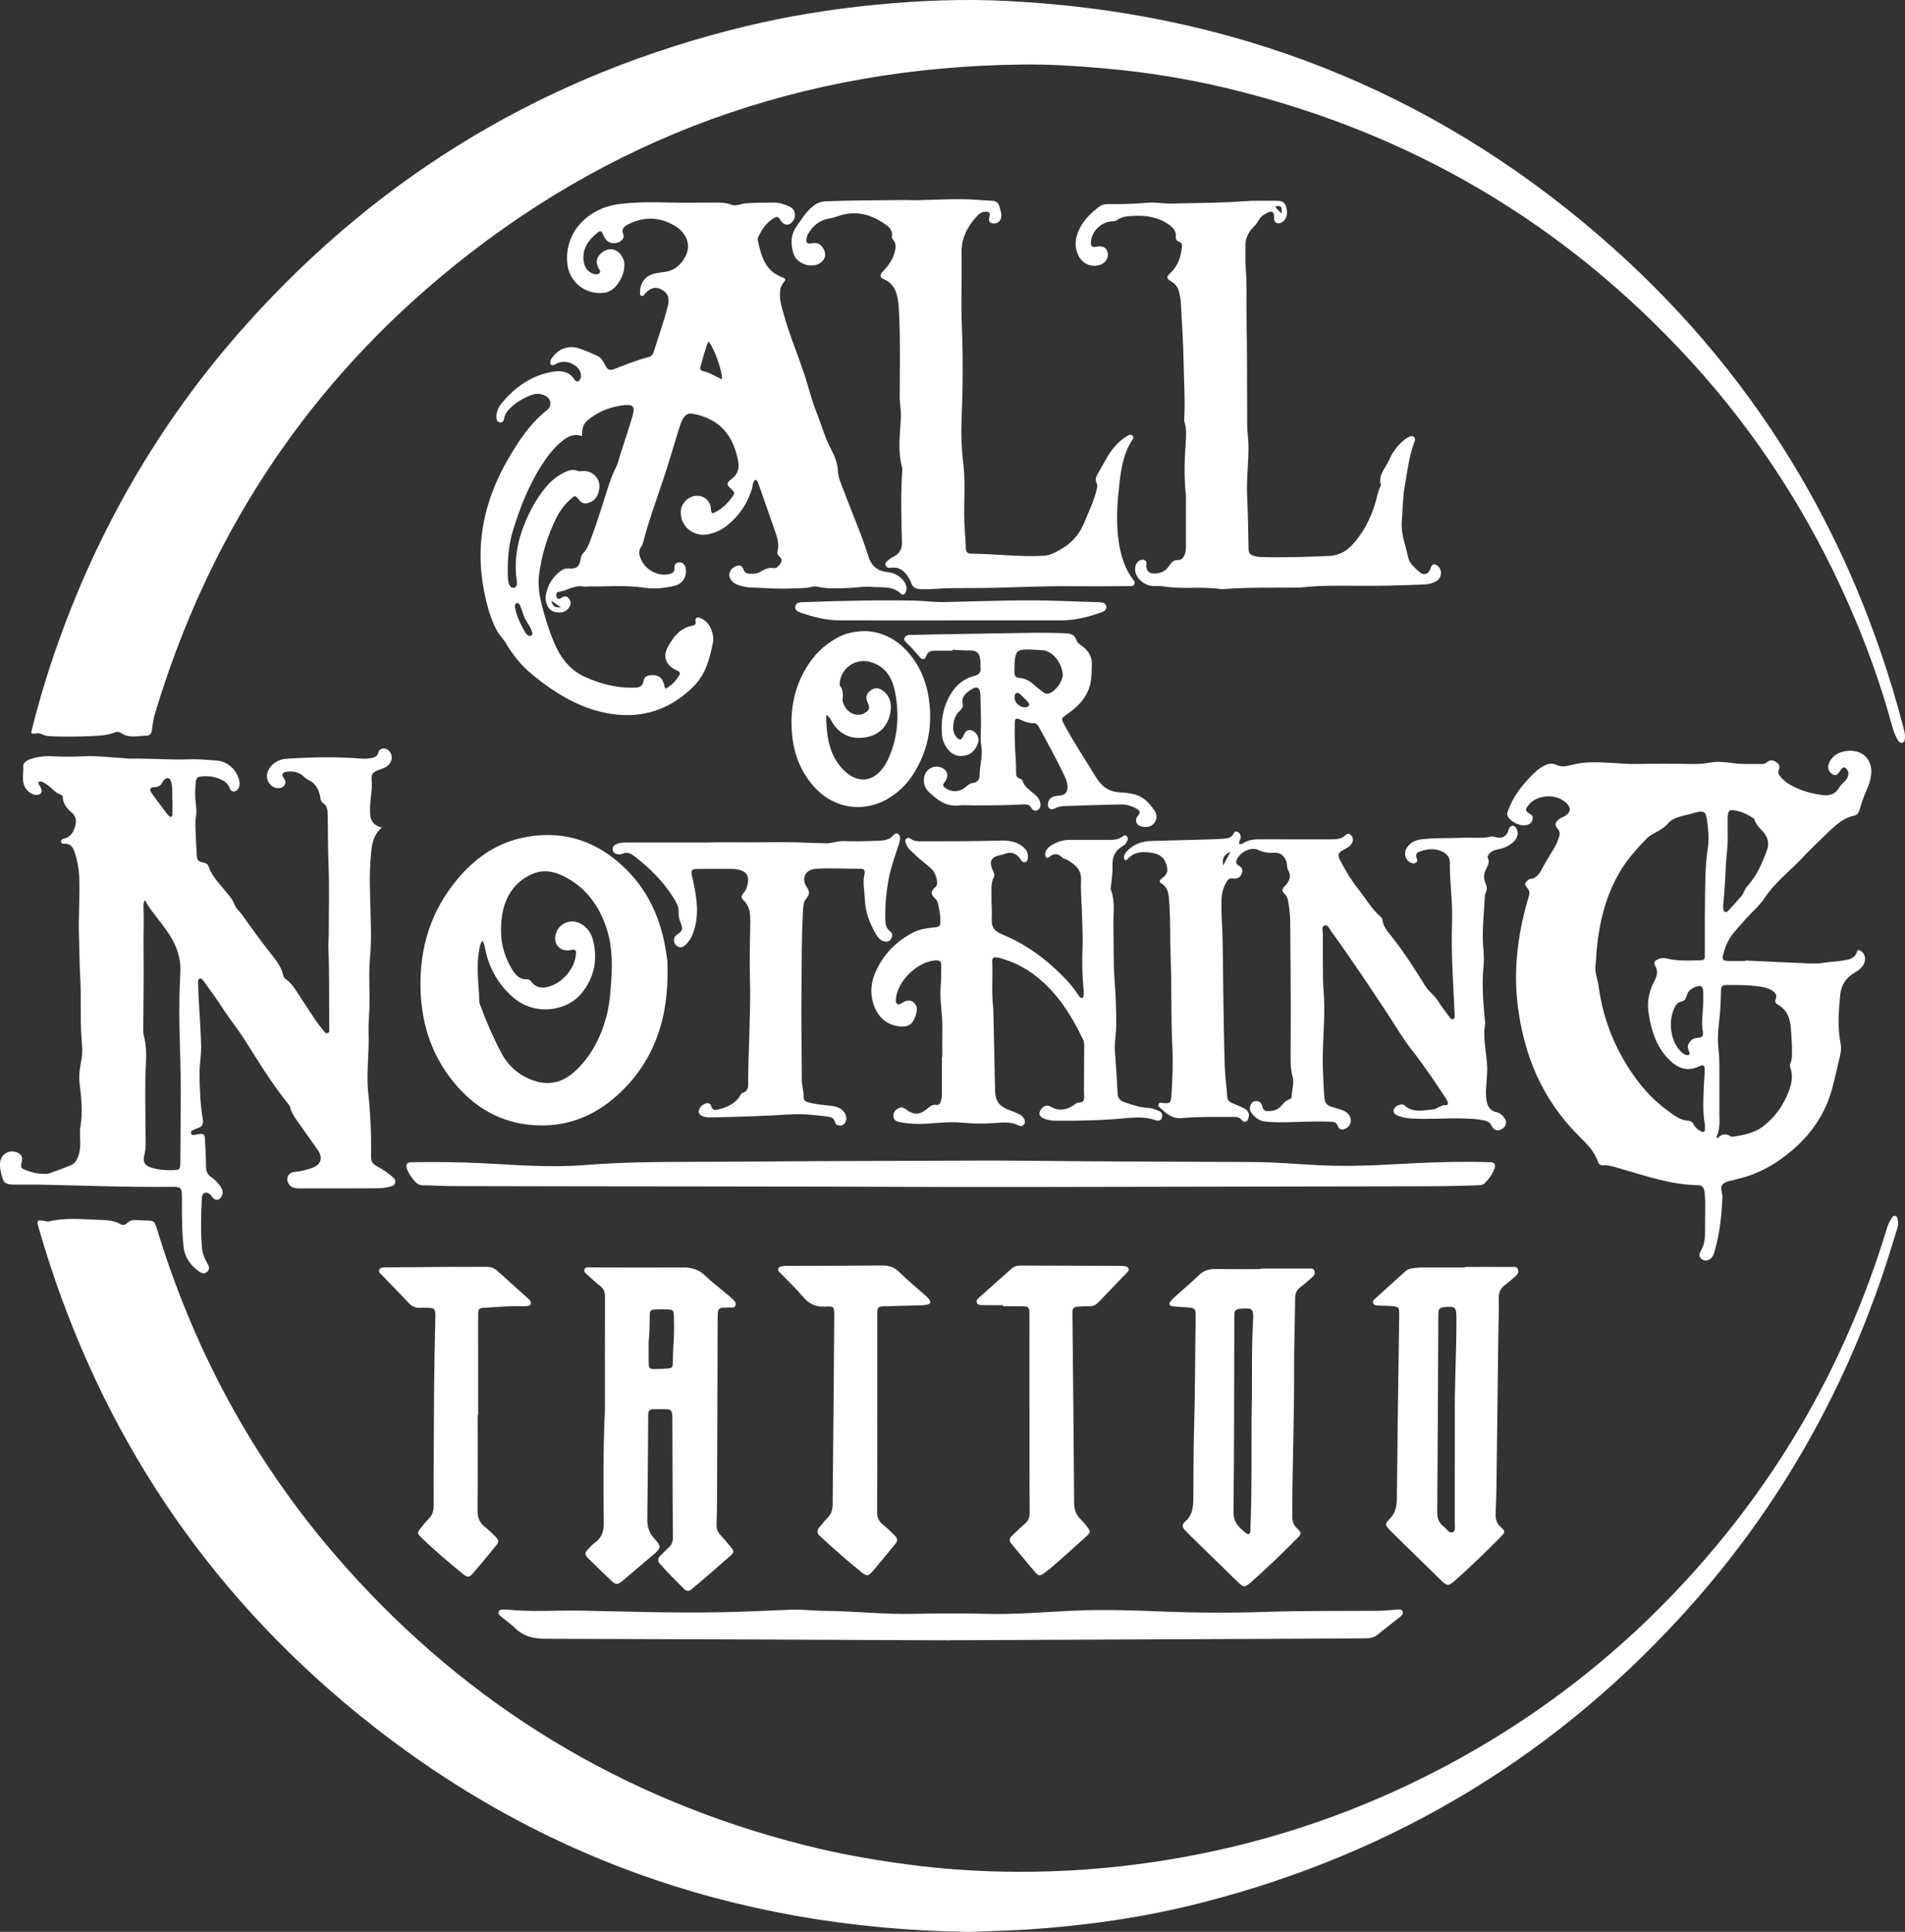 <?xml version="1.0" encoding="UTF-8"?>
<svg id="Layer_2" data-name="Layer 2" xmlns="http://www.w3.org/2000/svg" viewBox="0 0 740.19 750.5">
  <rect x="0" y="0" width="740.19" height="750.5" fill="#333333" stroke="none"/>
  <defs>
    <style>
      .cls-1 {
        fill: #fff;
        stroke-width: 0px;
      }
    </style>
  </defs>
  <g id="Lag_1" data-name="Lag 1">
    <g id="Ad4wei">
      <g>
        <path class="cls-1" d="M396.86,25.07c-85.04,1.05-160.73,28.02-226.01,82.8-53.77,45.13-90.26,101.82-110.53,169-.67,2.21-1.03,4.48-1.29,6.75-.17,1.47-.94,2.17-2.15,2.18-3.27.03-6.68,1.13-9.75-1-.69-.48-1.5-.65-2.38-.3-3.26,1.31-6.71,1.32-10.15,1.49-4.39.21-8.77.2-13.16.1-1.87-.04-3.77-.04-5.49-1-.57-.32-1.18-.25-1.82-.17-2.08.27-2.17.21-1.68-1.77,2.06-8.2,4.39-16.32,7.03-24.35,16.29-49.58,41.56-94.07,76.39-132.93,52.63-58.72,117.42-97.25,194.1-115.72,16.34-3.94,32.9-6.57,49.63-8.24,17.18-1.71,34.39-2.4,51.6-1.54,87.02,4.32,164.09,34.21,230.14,91.19,59.3,51.15,98.34,115.14,118.19,190.86.37,1.41.78,2.82.63,4.31-.08.75-.13,1.53-.96,1.79-.85.26-1.38-.32-1.77-.97-.97-1.62-1.66-3.36-2.16-5.19-4.42-16.35-10.17-32.23-17.01-47.72-15.27-34.58-35.47-66.02-60.94-93.95-49.27-54.02-109.59-89.45-180.7-106.45-15.73-3.76-31.7-6.29-47.82-7.7-10.61-.93-21.23-1.63-31.94-1.47Z"/>
        <path class="cls-1" d="M375.86,750.5c-91.33-1.34-172.63-30.31-242.52-89.42-57.96-49.02-97.01-110.55-118.14-183.45-.03-.1-.07-.2-.09-.3-.97-3.45-.88-3.54,2.67-2.92.4.07.84.19,1.22.1,6.55-1.6,13.17-.81,19.78-.6,2.73.09,5.41.17,7.87,1.58.88.5,1.95.52,2.63-.22,1.42-1.56,3.21-1.35,4.95-1.22,6.19.46,5.38-1.05,7.44,5.58,14.97,48.16,38.96,91.31,72.49,128.97,48.3,54.27,107.81,90.29,178.26,108.16,14.98,3.8,30.17,6.38,45.51,8.21,12.15,1.44,24.34,2.12,36.54,2.19,18.38.12,36.67-1.21,54.87-3.96,43.1-6.52,83.56-20.57,121.44-42.1,29.07-16.52,55.21-36.81,78.43-60.88,39.36-40.8,67.24-88.34,83.8-142.54.46-1.51,1-2.96,1.9-4.27.35-.51.65-1.18,1.39-1.07.94.13.9,1.01,1.09,1.7.44,1.61-.18,3.1-.64,4.58-1.76,5.68-3.49,11.37-5.41,17-16.16,47.32-40.54,89.93-73.7,127.38-51.47,58.11-114.94,96.67-190.09,116.01-15.26,3.93-30.74,6.74-46.41,8.57-11.19,1.3-22.4,2.23-33.67,2.53-3.86.1-7.71.42-11.6.4Z"/>
        <path class="cls-1" d="M226.15,169.42c-3.67-1.22-6.24.58-8.62,2.69-2.83,2.51-5.11,5.5-7.13,8.7-5.01,7.91-8.42,16.5-11.13,25.44-1.66,5.48-2.08,11.02-1.97,16.66.03,1.35,0,2.73.49,4.02.31.81.85,1.53,1.83,1.41,1.05-.13,1.19-1.04,1.26-1.89.02-.31-.07-.62-.11-.93-1.24-8.66.59-16.81,4.17-24.65,2-4.39,4.46-8.5,7.62-12.17,1.94-2.25,4.26-4,6.92-5.28,1.53-.73,3.14-1.21,4.83-.53.61.25,1.19.21,1.83.13,3.79-.46,7.2,2.75,6.74,6.55-.29,2.43-1.19,4.68-3.82,5.66-1.83.68-2.92.4-4.11-1.09-1.34-1.69-1.5-1.75-3.03-.42-2.47,2.15-4.41,4.72-5.85,7.67-3.42,7-5.69,14.36-6.63,22.07-.65,5.38.69,10.57,2.2,15.7,1.03,3.5,2.19,7.01,3.58,10.31,2.41,5.69,6.01,10.78,12.02,13.47,5.97,2.68,12.16,4.35,18.76,4.22,1.96-.04,3.7-.11,4.07-2.76.24-1.67,1.87-2.13,3.42-2.14,1.8-.02,3.29.65,4.07,2.37.38.84.56,1.76.92,2.92,2.56-1.22,4.23-3.13,5.53-5.4.53-.93-.17-1.28-.88-1.61-4.52-2.06-5.85-5.46-3.36-9.76,2.05-3.53,4.58-6.77,9.01-7.66.88-.18,1.75-.27,1.48-1.78-.24-1.33.61-1.8,1.93-1.23,2.98,1.27,4.27,3.83,4.84,6.82.15.81.18,1.69.02,2.5-1.23,6.29-2.79,12.44-7.53,17.2-7.98,7.99-17.68,11.93-28.87,11.06-8.51-.66-16.44-3.75-23.72-8.29-4.08-2.55-7.94-5.42-11.55-8.59-3.63-3.19-6.5-7.03-8.97-11.16-1.02-1.7-2.51-3.04-3.44-4.83-2.54-4.87-3.9-10.12-4.93-15.45-3.5-18.03.08-34.8,9.14-50.6,4.13-7.2,8.63-14.05,15.21-19.32,2.46-1.98,1.75-5-1.26-6.04-1.41-.49-2.91-.59-4.31-.07-3.37,1.22-6.44,2.98-8.96,5.59-1.02,1.06-1.81,2.27-2.01,3.81-.1.77-.61,1.43-1.45,1.38-.95-.06-1.44-.73-1.49-1.7-.05-1.05-.01-2.09.45-3.06.32-.66.53-1.4.97-1.96,5.19-6.6,11.67-11.34,20.03-12.93,3.34-.63,6.7-.39,8.89,3.04.7,1.1,1.85.78,2.31-.46.53-1.43-.12-3.57-1.67-4.73-2.2-1.65-4.65-2.33-7.35-1.22-.48.2-.91.55-1.4.69-.95.27-1.38-.24-1.33-1.15.04-.76.49-1.36.92-1.95,2.28-3.16,6.23-4.63,9.98-3.43,2.57.82,5.08,1.9,7.52,3.06,1.56.74,2.31,2.39,3.08,3.86.78,1.48,1.68,1.84,3.29,1.21,4.47-1.75,8.93-3.52,13.58-4.75.98-.26,1.49-.92,1.81-1.93,1.88-5.97,3.99-11.86,5.53-17.94.76-2.99-.06-5.01-2.51-6.32-2.22-1.19-4.28-.68-6.35,1.58-.4.44-.63,1.21-1.42.9-.74-.29-.55-1.04-.54-1.63.07-3.76,2.37-6.44,6.14-7.13,1.13-.21,2.26-.39,3.39-.53,3.88-.5,6.44-2.8,8.15-6.12,2.23-4.34.33-8.85-3.6-11.42-5.84-3.81-12.13-4.16-18.45-1.08-1.59.78-3.08,1.73-2.12,4.13.53,1.32-.76,2.71-2.35,3.14-2.47.67-4.36-.35-5.41-2.92-.75-1.83-1.07-1.98-2.58-.74-3.28,2.7-5.58,5.93-5.13,10.49.28,2.77,1.87,4.82,4.1,5.32.77.18,1.52.2,2.06-.34.71-.7,0-1.29-.34-1.92-1.24-2.38-.8-4.34,1.31-6.05,2.05-1.66,4.36-1.75,6.33-.25.85.65,1.34,1.55,1.85,2.48,2.06,3.83-1.66,12.79-7.38,13.41-7.31.79-13.57-4.22-14.25-11.53-1.18-12.66,8.84-21.46,19.71-22.91,6.85-.92,13.74-.79,20.63-.64,5.43.12,10.86.03,16.29.02,2.4,0,4.79-.07,7.1.81,1.88.72,3.68-.36,5.52-.51,3.66-.32,7.3-.26,10.95-.3,2.14-.03,4.14.64,6.03,1.48,2.39,1.06,2.93,3.69,1.38,5.78-1.32,1.79-3.38,1.71-4.58-.18-1.12-1.76-1.39-1.89-3.05-.88-2.78,1.7-4.42,4.37-5.79,7.21-.21.43-.23,1.05-.12,1.53,1.32,5.78,2.74,11.47,9.17,13.94,1.78.68,1.8.92.64,2.4-1.2,1.54-1.29,3.26-1.25,5.04.05,2.21.71,4.3,1.29,6.42,2.34,8.57,5.86,16.73,8.59,25.17,1.41,4.36,2.45,8.87,4.15,13.12,1.98,4.93,3.36,10.08,5.86,14.82,1.39,2.64,2.52,5.34,2.65,8.55.1,2.61,1.42,5.21,2.35,7.75,3.13,8.52,6.87,16.8,9.55,25.5,1,3.25,3.38,5.47,7.05,5.84,2.59.26,4.83,1.28,6.49,3.35,1.04,1.3,1.51,2.76.96,4.38-.32.95-1.17,1.48-1.93.73-3.33-3.27-7.65-2.26-11.58-2.68-2.55-.28-5.19.29-7.79.39-4.37.16-8.76.57-13.09-.47-1.49-.36-2.87.39-4.33.48-5.64.33-11.27.42-16.9.04-2.49-.17-5.01.03-7.47-.58-1.43-.35-2.86-.69-4.02-1.64-2.27-1.87-1.87-4.86.78-6.12,1.56-.74,2.57-.54,3.21,1.1.59,1.52,1.6,1.74,2.93,1.72,1.16-.02,2.33-.05,3.36-.62,1.72-.95,3.29-2.01,5.49-1.58,1.16.22,1.98-.99,2.66-1.93.79-1.1.29-1.94-.58-2.7-.61-.53-.81-1.21-.6-1.98.63-2.33.08-4.58-.65-6.74-2.21-6.52-4.54-13-6.82-19.5-.21-.6-.41-1.19-1.13-1.47-1.17.81-.98,2.23-1.31,3.36-1.68,5.69-4.84,10.37-9.38,14.14-2.29,1.91-4.92,3.17-7.84,3.71-5.76,1.07-10.86-3.36-10.46-9.01.22-3.08,2.79-5.7,5.86-5.96,2.7-.23,4.89,1.32,5.67,3.9.27.89-.05,1.9.74,2.91,3.53-1.33,5.99-3.95,8.11-6.94.66-.94.19-1.61-.65-2.36-2.17-1.92-2.1-2.49.22-4.24,2.31-1.74,2.8-4.3,2.33-6.74-1.9-10-7.12-16.4-17.45-18.39-1.81-.35-3.02.25-3.93,1.78-.7,1.18-1.13,2.47-1.53,3.76-2.11,6.77-4.06,13.59-6.32,20.31-2.62,7.8-5.48,15.53-7.54,23.52-.18.7-.36,1.47-.78,2.04-1.51,2.03-.83,3.94.17,5.85,1.96,3.75,6.69,5.96,10.54,5,1.23-.31,2.17-.7,2.08-2.22-.08-1.31.42-2.28,1.89-2.35,1.31-.06,2.4,1.11,2.56,2.64.33,3.31-1.5,5.93-4.86,6.62-3.68.75-7.39,1.21-11.18.63-7.17-1.1-14.38-.43-21.58-.51-.73,0-1.49.16-2.19.02-3.51-.67-6.34,1.68-9.61,2.1-.94.12-1.19,1.14-.79,2.03.41.92,1.12.77,1.8.28,1.12-.82,2.15-.75,3.01.34.91,1.15.73,2.36-.04,3.49-1.05,1.54-2.61,1.97-4.4,1.81-1.8-.16-3.26-.93-3.97-2.61-.52-1.23-.87-2.54-.64-3.95.64-3.9,2.53-7.01,5.64-9.43,1.04-.81,2.1-1.15,3.46-1.06,2.95.19,4-.74,4.49-3.83.14-.88.44-1.61,1.02-2.22,1.49-1.55,2.21-3.51,2.95-5.47,2.42-6.45,4.4-13.05,6.51-19.6.93-2.89,1.91-5.72,3.32-8.43.71-1.36,1-2.94,1.47-4.43,1.59-4.97,3.27-9.91,4.75-14.9,1.25-4.23.42-5.06-3.94-4.47-4.21.57-8.1,1.99-11.6,4.39-3.3,2.27-3.93,3.42-4,7.55ZM275.28,132.66c-1.48,3.34-2.2,6.76-3.18,10.09-.19.65.33,1.29.97,1.41,2.7.49,4.92,2.11,7.41,3.19.33-2.82-2.91-12.1-5.19-14.68ZM200.87,234.27c-.84.36-.9,1.04-.75,1.81.67,3.51,2.28,6.63,4,9.7.24.43.69.76,1.09,1.08.35.28.82.27,1.17.06.36-.21.57-.65.44-1.07-.21-.69-.45-1.37-.76-2.02-.77-1.57-1.98-2.91-2.54-4.61-.42-1.28-.85-2.55-1.35-3.8-.22-.56-.54-1.14-1.3-1.16ZM214.24,233.42c.46,2.18,1.49,2.7,3.69,2.48-1.39-.94-2.35-1.58-3.69-2.48Z"/>
        <path class="cls-1" d="M14.95,303.77c-.11.98.53,1.47.85,2.11.94,1.85.13,3.05-1.94,2.91-.98-.06-1.8-.49-2.55-1.09-1.49-1.18-2.23-2.83-2.37-4.61-.14-1.73.21-3.47.08-5.25-.12-1.55,1.38-2.45,2.85-2.95,2.7-.92,5.57-1.26,8.33-1.1,3.95.22,7.83.25,11.79.03,5.28-.3,10.61.41,15.92.7.83.04,1.66.21,2.49.2,7.62-.17,15.22.55,22.85.27,3.64-.13,7.3.2,10.95.47,4.47.34,8.21,4,8.86,8.38.13.89,0,1.68-.39,2.41-.84,1.58-2.79,1.69-3.38.05-.77-2.16-2.37-3.08-4.24-3.82-2.39-.95-4.9-1.09-7.4-.76-1.47.19-1.56,1.65-1.64,2.71-.19,2.6-.3,5.22.08,7.82.27,1.88.32,3.73-.02,5.6-.17.92-.19,1.87-.15,2.81.14,3.75.26,7.51.52,11.26.17,2.51.37,2.66,3.07,3.32.81.2,1.27.62,1.53,1.38,1.33,3.87,4.24,6.65,6.7,9.74,1.29,1.63,2.71,3.07,3.43,5.15.48,1.4,1.87,2.47,2.77,3.73,3.94,5.52,7.92,11.02,12.15,16.33,1.68,2.11,3.24,4.37,3.9,7.08.15.6.33,1.2.9,1.59,2.67,1.83,4.14,4.65,5.88,7.24,1.92,2.86,3.75,5.78,5.68,8.64.94,1.38,1.97,2.7,3.04,3.98.49.59.91,1.64,1.94,1.17.79-.36.5-1.28.5-1.97-.12-10.44.1-20.89-.34-31.33-.07-1.56.13-3.13.14-4.69.01-9.29.3-18.59-.1-27.86-.27-6.27-.15-12.52-.31-18.78-.04-1.8-.04-3.56-1.84-4.7-.99-.63-.92-1.85-1.14-2.83-.63-2.82-1.95-5.01-4.71-6.22-.73-.32-1.3-1.02-1.95-1.54-1.93-1.55-4.17-1.88-6.51-1.5-1.49.24-1.86,1.12-.94,2.41.7.98,1.02,1.81.26,2.81-.78,1.03-1.87,1.28-3.08,1.05-2.58-.48-4.31-3.45-3.5-5.98.94-2.97,3.82-5.15,7.4-5.38,9.59-.62,19.18-.82,28.78-.09,1.35.1,2.71.11,4.06-.15,1.37-.26,2.43-.55,2.91-2.26.53-1.88,2.87-1.99,4.25-.42,1.42,1.61,1.16,4.09-.61,5.58-1.06.89-2.38,1.26-3.66,1.73-2.37.87-2.89,1.82-2.63,4.23.31,2.92-.4,5.79-.5,8.69,0,.21-.11.41-.11.62-.02,3.61-.66,7.51,4.59,8.8-3.92,3.34-4.01,7.65-4.37,11.91-.58,6.78-.21,13.54-.06,20.32.13,6.01.42,12.03-.18,18.09-.58,5.9-.13,11.9-.18,17.85-.03,3.86-.52,7.76-.38,11.55.29,7.73-.95,15.46-.15,23.13.87,8.32,1.27,16.63,1.1,24.98-.04,1.87.74,2.96,2.24,3.73,2.05,1.06,3.97,2.32,5.71,3.82.79.68,1.7,1.36,1.42,2.59-.28,1.24-1.38,1.38-2.41,1.64-1.84.47-3.73.52-5.6.54-9.5.06-19.01.04-28.51.04-.83,0-1.68,0-2.5-.16-1.77-.33-2.94-1.85-2.86-3.56.07-1.5,1.02-2.53,2.9-2.7,2.31-.21,4.53-.78,6.69-1.54,3.58-1.27,4.35-3.99,2.13-7.11-2.67-3.74-5.33-7.49-7.96-11.25-1.08-1.54-2.15-3.1-2.61-4.96-.18-.74-.62-1.3-1.08-1.88-6.23-7.75-11.4-16.24-16.69-24.62-2.67-4.23-5.87-8.05-8.54-12.26-1.9-3-4.05-5.83-6.09-8.74-.42-.6-.84-1.2-1.3-1.77-.38-.48-.78-1.11-1.48-.94-.79.19-.67.97-.65,1.57.06,2.3.15,4.59.27,6.88.3,5.84.75,11.67.9,17.51.1,3.74-.67,7.46-.62,11.24.08,5.85.29,11.68,1.28,17.46.3,1.74-.21,2.85-1.91,3.38-.2.06-.41.12-.58.22-.82.51-2.47.62-2.09,1.84.36,1.16,1.77.47,2.75.32,2.18-.34,2.56-.08,2.67,2.16.18,3.44.39,6.88.4,10.32,0,1.84.51,3.18,2.06,4.24,1.55,1.06,2.89,2.4,3.84,4.07.67,1.18.83,2.35.04,3.54-1,1.51-2.28,1.58-3.46.18-.33-.39-.58-.89-.98-1.2-1.48-1.14-2.98-.58-3.09,1.25-.38,6.47-.5,12.95,0,19.41.18,2.29,1.05,4.46,2.23,6.46.64,1.08.86,2.17-.25,3.09-1.09.91-2.18.49-3.16-.21-3.36-2.42-5.55-5.5-5.99-9.81-.5-4.89-.57-9.79-.61-14.69-.02-1.78.04-3.55-.02-5.33-.08-2.47-.56-2.92-2.94-3.03-.21,0-.42,0-.63,0-17.24.22-34.46-.51-51.69-.85-3.34-.06-6.69.03-10.03,0-3.21-.03-4.08-.74-4.78-3.77-.35-1.52-.69-3.05-.57-4.64.27-3.59,3.94-5.59,7.11-3.86,1.41.77,1.69,1.93,1.33,3.45-.53,2.23-.42,2.43,1.62,3.21,2.45.94,4.99,1.51,7.64,1.43.31,0,.65.06.94-.04,3-1.02,6-2.14,8.88-3.33,2.48-1.02,3.42-4.31,3.6-7.19.17-2.6-.32-5.28.11-7.82.98-5.75.31-11.38-.35-17.08-.33-2.87.14-5.78.71-8.69.51-2.61.34-5.42.11-8.11-.66-7.93-.08-15.88-.54-23.8-.3-5.31-.29-10.64-.49-15.95-.3-7.94.46-15.87.07-23.8-.15-3.05-.73-6.01-1.69-8.89-.64-1.93-1.49-3.77-4.1-3.52-.53.05-1.11-.16-1.23-.74-.16-.8.51-1.14,1.1-1.27,2.47-.56,3.59-2.36,4.28-4.54.68-2.14.54-4.06-1.34-5.67-1.76-1.52-3.24-3.28-3.38-5.79-.02-.43-.24-.87-.65-1-2.39-.78-3.76-2.95-5.8-4.18-.86-.52-1.65-1.34-3.03-.85ZM56.32,349.69c-.68,1.11-.6,2.24-.55,3.34.22,5.1-.08,10.21,0,15.31.16,10.64-.07,21.29-.12,31.94,0,.72.05,1.47.25,2.16.98,3.47.97,7.1.8,10.57-.46,9.08-.19,18.16-.14,27.23.02,2.92.22,5.77-.52,8.66-.66,2.55.26,3.93,2.81,4.72,2.71.85,5.51,1.06,8.35.97,2.61-.08,2.82-.22,2.86-2.9.07-4.38.07-8.77.09-13.15.03-6.68.13-13.37.04-20.05-.1-7.93-.45-15.86-.51-23.79-.04-5.63.09-11.28.4-16.9.29-5.24-1.27-9.87-3.95-14.22-.76-1.24-1.67-2.4-2.5-3.6-2.37-3.41-5.31-6.43-7.28-10.28ZM67,311.19c-.22-2.48.21-4.89-.47-7.23-.2-.7-.23-1.48-1.15-1.62-.81-.12-1.38.33-1.85.92-.19.24-.34.52-.5.79-.67,1.16-1.55,1.71-3.02,1.73-1.74.03-2.06.93-1,2.46,1.36,1.96,2.82,3.84,4.26,5.75.75.99,1.45,2.03,2.3,2.93.7.73,1.37.51,1.42-.55.07-1.76.02-3.53.02-5.18Z"/>
        <path class="cls-1" d="M678.12,373.15c8.23.37,16.47.75,24.7,1.12,1.88.08,3.73.09,5.61-.23,2.45-.41,4.96-.42,7.41-.85,2.32-.4,4.86-.59,5.72-3.53.22-.77.96-.62,1.54-.21,1.74,1.22,2.08,3.59.81,5.59-.81,1.27-2.04,2.11-3.3,2.83-3.43,1.98-5.24,4.83-5.62,8.83-.59,6.25-1.05,12.47.17,18.7.31,1.56.17,3.14-.19,4.67-.99,4.27-1.96,8.54-3.08,12.77-2.51,9.49-7.8,17.3-15.11,23.66-6.28,5.46-13.39,9.61-21.64,11.5-.1.02-.2.07-.3.1-1.79.56-3.93.68-5.28,1.78-1.56,1.27-.22,3.5-.31,5.31-.32,6.79-.99,13.52-2.81,20.1-.31,1.12-.56,2.24-1.29,3.16-.95,1.2-2.47,1.56-3.62.93-1.23-.68-1.6-1.91-.65-3.49,1.43-2.36,1.63-4.89,1.62-7.53-.03-3.55.08-7.1.06-10.65,0-1.67-.07-3.35-.32-4.99-.2-1.3-.87-2.28-2.48-2.3-10.17-.08-19.66-3.43-29.28-6.15-2.5-.71-4.95-1.69-7.62-1.58-.93.04-1.68-.39-1.96-1.27-1.44-4.48-4.88-7.54-8-10.69-13.74-13.87-20.76-30.84-23.16-49.89-1.71-13.62-.1-27.05,3.58-40.24.25-.9.54-1.8.79-2.7.29-1.06.16-1.95-.64-2.87-1.24-1.42-1.07-2.19.39-3.2.17-.12.35-.3.53-.32,3.14-.28,4.12-2.78,5.36-5.09,1.23-2.3,2.64-4.5,4.01-6.72.94-1.53,1.62-3.16,2.09-4.87.29-1.05.18-1.95-.62-2.88-1.22-1.42-1.07-2.14.17-3.4.84-.85,2.02-1.07,2.96-1.73,1.97-1.39,2.11-2.93.44-4.67-3.78-3.95-11.43-3.65-14.86.57-1.47,1.81-1.4,2.35.71,3.6.92.55,1.03,1.28.81,2.12-.37,1.37-1.41,1.99-2.76,2.18-2.24.31-5.54-1.33-6.77-3.26-.62-.98-.19-1.83.12-2.68,1.74-4.8,4.73-8.8,8.18-12.48,1.65-1.75,3.36-3.45,5.51-4.6,1.62-.86,3.23-1.32,5.07-.43,2.01.98,4.18.47,6.14-.06,5.06-1.36,10.17-.97,15.26-.72,3.02.15,6.05.47,9.06.42,7.42-.12,14.83-.13,22.25.01,2.38.05,4.72-.17,7.11-.58,2.81-.48,5.84-.19,8.71.24,3.76.56,7.5.23,11.25.34.74.02,1.43-.22,2.01-.73,1.12-.98,2.27-.84,3.44-.07,1.2.78,1.76,1.76,1.08,3.17-.51,1.05.11,1.82.69,2.55,1.05,1.32,2.38,2.35,3.84,3.18,4.06,2.3,8.48,3.52,13.07,4,2.39.25,4.56-.59,5.83-2.86.68-1.22,1.84-1.99,2.67-3.05,1.13-1.43,1.27-2.89.47-4.04-.76-1.09-1.72-1.07-2.43.05-1.36,2.15-1.93,2.47-3.17,1.81-1.6-.85-2.21-2.78-1.34-4.59,1.54-3.19,4.37-4.39,7.66-4.55,5.65-.27,9.3,3.75,8.6,9.32-.19,1.56-.52,3.09-1.16,4.53-1.28,2.86-2.41,5.78-3.23,8.8-.31,1.14-.77,2.21-2.09,2.49-3.85.82-6.76,3.23-9.49,5.82-3.94,3.74-7.82,7.55-11.56,11.48-2.1,2.2-4.37,4.2-6.54,6.3-2.7,2.62-5.23,5.3-7.34,8.49-1.93,2.92-4.73,5.26-7.11,7.89-1.61,1.78-3.2,3.58-4.75,5.42-1.91,2.27-3.15,4.9-3.95,7.75-.84,2.99-.63,3.31,2.35,3.35,1.98.03,3.97,0,5.95,0,0-.05,0-.09,0-.14ZM620.04,374.23c-.69,3.14.72,5.98,1.11,8.94,1.49,11.25,5.3,21.62,11.33,31.21,4.21,6.7,9.25,12.63,15.72,17.26,2.36,1.69,4.63,3.62,7.77,3.75,1.02.04,1.74.65,2.19,1.55.59,1.18,1.58,1.94,2.7,2.53.93.49,1.64.39,1.61-.9-.01-.63.04-1.27-.07-1.88-.85-4.56-.56-9.15-.42-13.74.08-2.5.38-4.99.39-7.49,0-1.54-.64-1.96-1.99-1.29-4.99,2.47-8.9.63-12.32-2.99-4.72-5-6.56-11.31-7.53-17.87-.61-4.11.19-8.09,2.1-11.84.94-1.84,1.86-3.75.66-5.92-.86-1.56-.61-2.21.87-2.87,1.05-.47,2.12-.66,3.34-.35,4.09,1.04,8.28.87,12.46.75,2.39-.07,2.45-.09,2.46-2.52.03-5.85-.07-11.7.03-17.55.13-7.82-.05-15.65,1.11-23.45.57-3.81.19-7.72-.39-11.55-.37-2.49-1.19-3.02-3.61-2.56-.61.12-1.21.31-1.81.49-3.38,1.04-7.52,1.33-9.7,3.99-2.4,2.94-6.01,3.49-8.46,6.05-3.78,3.93-7.39,7.94-10.17,12.66-6.49,10.99-8.75,23.09-9.38,35.58ZM667.35,442.29c1.52-1.94,3.3-2.02,5.23-.76.23.15.62.1.92.05,4.02-.66,8.04-1.33,11.41-3.9,4.17-3.17,7.3-7.2,9.37-11.95,1.49-3.42,2.76-7.03,1.35-10.89-.27-.73-.13-1.47.16-2.14.56-1.3.47-2.65.49-4,.05-2.92-.22-5.83-.4-8.74-.25-4.09-1.32-7.58-5.14-9.71-.8-.45-1.24-1.07-.81-2.07.77-1.78-.35-2.74-1.66-3.54-1.17-.71-2.51-1.07-3.84-1.28-4.55-.72-9.14-.72-13.74-.68-1.5.01-2.01.72-2,2.13,0,1.98-.13,3.96-.21,5.94-.24,5.51-1.44,10.99-.79,16.52.32,2.71.38,5.4.38,8.12,0,5.53.02,11.07,0,16.6-.01,3.2.41,6.46-1.08,9.5-.05.11.15.35.36.79ZM669.55,351.35c0,.42,0,.84,0,1.25.02.64.04,1.36.67,1.64.68.31,1.17-.28,1.58-.73,1.62-1.77,3.24-3.54,4.8-5.36.94-1.1,1.19-2.6,2.22-3.74,3.77-4.18,6.02-9.22,7.84-14.48.62-1.8.44-3.56-.42-5.16-1.24-2.32-3.87-3.68-4.53-6.44-.07-.31-.63-.52-.97-.76-1.65-1.14-3.45-1.96-5.38-2.45-3.5-.88-4.03-.48-4.09,3.12-.07,3.97.24,7.97-.19,11.89-.76,7.05-.67,14.16-1.53,21.2ZM661.81,387.97c0-.6.02-1.54,0-2.48-.06-2.4-.83-2.92-3.11-2.06-.67.25-1.32.65-1.9,1.08-1.17.87-1.3,2.3-1.88,3.51-.64,1.34-2.57.81-3.54,2.21-3.6,5.22-2.61,14.64,2.2,18.72.47.4,1.04.75,1.62.9.86.23,1.55-.08,1.18-1.12-.34-.99-.89-1.89-.38-2.98.73-1.55,1.86-2.51,3.61-2.56,1.38-.04,2.35-.61,2.07-2.07-.82-4.29.23-8.54.13-13.14Z"/>
        <path class="cls-1" d="M436.93,334.04c-.62-1.61.33-2.84,1.47-3.89,2.48-2.29,5.47-3.36,8.84-3.44,7.93-.2,15.86-.42,23.79-.65,1.46-.04,2.92-.12,4.38-.24,1.58-.13,3.14-.29,3.91-2.04.27-.62.9-.91,1.58-.59.7.33,1.04.94,1.17,1.73.18,1.05-.76,1.9-.62,2.89.86.34,1.37-.15,1.86-.43,1.88-1.08,3.89-1.34,6.03-1.33,9.18.05,18.37.02,27.55.02,2.09,0,4.2,0,5.87-1.58.57-.53,1.2-.91,1.92-.27.74.66,1.19,1.45.94,2.49-.39,1.57-1.59,2.37-2.92,3.07-2.94,1.52-3.23,2.12-1.71,4.98,1.96,3.69,4.1,7.29,6.71,10.56,2.92,3.66,5.25,7.81,8.85,10.92.29.25.54.69.59,1.07.31,2.66,2.02,4.57,3.57,6.5,4.89,6.14,9.07,12.77,13.2,19.41,1.3,2.08,3.39,3.37,4.68,5.43,1.38,2.21,3,4.27,4.54,6.37.36.49.78,1.11,1.5.87.74-.25.62-1.01.59-1.62-.35-7.5-.81-15-1.04-22.5-.16-5.11-.07-10.22.04-15.33.14-7.11-.97-14.16-.88-21.27.03-2.13-1.15-3.5-3-4.37-2.95-1.38-5.91-1-8.83.07-1.14.42-1.61,1.32-1.07,2.51.29.63.42,1.17-.2,1.66-.66.52-1.33.43-2.05.11-2.27-1.01-2.95-3.86-1.34-6.13,1.28-1.8,3.15-2.66,5.32-2.94,5.3-.68,10.64-.35,15.96-.62,3.74-.19,7.52.4,11.24-.47.74-.17,1.41.13,2.13.31,2.02.49,3.49-.24,4.36-2.05.22-.46.25-1.03.52-1.47.85-1.4,2.08-1.34,2.86.1.92,1.71.44,3.78-1.33,5.33-1.68,1.48-3.7,2.34-5.89,2.76-1.04.2-2.03.48-2.85,1.19-.64.57-1.41,1.36-1.06,2.12.86,1.86-.16,3.19-.86,4.68-.79,1.69-.8,3.46-.04,5.16.54,1.22.68,2.37.09,3.6-.22.46-.35,1-.37,1.51-.31,6.56-1.13,13.11-.62,19.68.18,2.3.37,4.6.15,6.87-.72,7.53-.2,15,.59,22.48.01.1.07.21.05.31-1.27,6.59,1.13,13.05.7,19.62-.13,1.98-.29,3.96-.4,5.94-.05.94-.06,1.88.01,2.82.23,2.8.77,5.37,4.15,6.11,1.11.24,2.04,1.05,2.77,1.97,1.28,1.6,1.12,3.17-.41,4.34-1.62,1.24-3.42.94-4.35-.99-.63-1.32-1.57-1.84-2.85-2.11-2.77-.6-5.58-.69-8.4-.77-6.58-.18-13.15.42-19.74.04-1.69-.1-3.32-.38-4.91-.89-1.9-.61-2.58-1.69-2-2.89.6-1.25,3.03-2.25,4.03-1.34,3.37,3.05,7.22,1.89,10.99,1.59,1.86-.15,3.19-1.95,5.24-1.65.44.06.84-.6.59-1.2-.24-.57-.51-1.15-.85-1.67-4.28-6.43-8.56-12.85-13.36-18.93-3.29-4.16-5.93-8.82-8.87-13.26-7.26-10.97-14.51-21.95-22.26-32.58-.66-.91-1.17-2.71-2.65-2.13-1.18.46-.52,2.06-.53,3.15-.03,5.95-.01,11.91.06,17.86.03,2.39.3,4.78.4,7.17.41,9.5-.84,18.97-.41,28.47.14,3.13.24,6.26.46,9.38.22,3.16.87,3.83,3.97,4.71,1.6.45,3.26.81,4.66,1.78,2.35,1.65,2.27,4.91-.12,6.23-1.38.76-2.63.67-3.13-.77-.68-1.93-2.02-1.75-3.48-1.82-7.07-.3-14.13.4-21.19.21-1.35-.04-2.71-.12-4.05-.32-2.08-.31-3.56-1.6-4.85-3.17-.93-1.13-.84-2.32-.25-3.5.39-.79,1.1-1.26,2.03-1.23,1.35.04,2.18.87,2.4,2.08.34,1.89,1.63,1.91,3.05,1.8,1.51-.11,2.94-.59,3.96-1.67,1.07-1.13,1.93-2.44,3.57-2.88.5-.14.8-.69.82-1.24.07-2.58,1.05-5.11.3-7.75-.75-2.63-.74-5.37-.73-8.09.02-6.48.08-12.95.06-19.43-.04-10.93-.1-21.87-.23-32.8-.03-2.39-.33-4.79-.69-7.15-.18-1.21-.49-2.49-1.48-3.38-1.08-.97-1.1-1.84-.04-2.89,1.83-1.8,2.88-3.77,1.39-6.4-.54-.95-.3-2.21-.7-3.33-.83-2.27-2.32-3.44-4.7-3.33-2.2.1-4.2-.12-6.31-1.12-2.69-1.29-6.92.91-8.16,3.66-.46,1.02-.42,1.83.62,2.38,1.3.7,1.83,1.75,1.31,3.12-.54,1.42-1.77,2.19-3.23,1.95-1.67-.27-2.3.46-3.02,1.8-1.18,2.19-1.64,4.49-1.7,6.91-.1,4.18.22,8.34.37,12.51.26,7.4.21,14.82.33,22.22.16,9.81.29,19.62.59,29.42.12,4.05.7,8.09,1,12.14.09,1.25.83,1.82,1.85,2.25,1.63.69,3.3,1.32,4.86,2.16,1.62.87,2.05,2.34,1.4,3.97-.53,1.32-1.59,1.62-2.53.46-.86-1.07-1.84-1.21-3.02-1.2-6.79.04-13.58-.18-20.35.47-3.78.36-6.16-2.05-8.64-4.28-.37-.34-.51-.93-.14-1.42.29-.38.72-.3,1.14-.24,3.21.42,3.51.09,3.72-3.07.42-6.15.65-12.33.35-18.47-.57-11.89-.24-23.79-.68-35.67-.25-6.88-.02-13.78-.54-20.65-.21-2.8-.15-5.71-3.1-7.4-.85-.49-.7-1.26.03-1.77,1.62-1.15,2.75-2.3,2.21-4.65-.66-2.91-2.27-4.75-5.06-5.29-3.76-.73-7.53-.91-10.4,2.44-.2.23-.5.37-1.06.15ZM475.23,336.23c1.14-2.11,2-3.7,2.86-5.3-2.22.91-3.36,2.37-2.86,5.3Z"/>
        <path class="cls-1" d="M259.36,379.74c-.3,17.88-5.99,33.56-19.51,45.76-9.41,8.49-20.52,12.65-33.31,11.55-11.59-1-21.12-6.25-28.74-14.85-9.6-10.83-14.05-23.68-14.41-38.08-.4-15.97,4.05-30.29,14.35-42.59,6.51-7.78,14.49-13.59,24.53-15.9,14.79-3.4,27.95.19,39.16,10.32,10.27,9.28,15.6,21.19,17.5,34.76.16,1.13.37,2.27.41,3.4.07,1.88.02,3.76.02,5.63ZM187.55,365.46c-1.02,1.08-1.09,2.23-1.3,3.3-1.37,6.86-.19,13.72.02,20.58.01.4.21.8.35,1.19,2.29,6.28,4.95,12.4,8.06,18.31,1.98,3.78,4.76,6.91,8.46,9.03,7.32,4.19,14.09,3.84,19.92-1.39,6.54-5.88,10.29-13.28,12.56-21.58.97-3.53,1.36-7.17,1.66-10.8.66-7.93.92-15.85-1.64-23.56-2.99-8.98-8.23-16.09-16.96-20.3-3.63-1.75-7.4-2.43-11.19-.96-5.2,2.01-8.88,5.71-10.97,10.95-1.42,3.56-1.81,7.26-1.85,11.04-.06,5.69,1.53,10.91,4.55,15.7,1.27,2,2.86,3.63,5.52,3.48.98-.06,1.47.58,2,1.25,1.46,1.83,3.38,2.22,5.61,1.8,5.54-1.05,10.71-6.62,11.38-12.35.26-2.24.03-2.45-2.32-2.03-3.37.6-6.07-1.84-5.68-5.16.58-4.92,5.84-7.54,10.11-5.01,2.38,1.4,3.88,3.58,4.54,6.15,1.96,7.65.57,14.7-4.48,20.85-5.61,6.83-18.18,9.09-26.98,1.12-5.36-4.84-8.78-10.81-10.28-17.86-.25-1.18-.42-2.38-1.07-3.75Z"/>
        <path class="cls-1" d="M460.79,192.37c-.74-6.67-.58-13.37-.1-20.02.21-2.94.39-5.74-.49-8.57-.15-.48-.06-1.04-.04-1.56.36-7.19-.15-14.38-.27-21.57-.13-7.82-.69-15.63-1.1-23.44-.06-1.14-.35-2.26-.57-3.38-.38-1.93-1.29-3.43-3.08-4.47-1.94-1.13-2.06-1.77-.41-3.3,2.96-2.74,4.1-6.17,4.49-10.02.09-.93.09-1.67-.92-2.02-1-.35-1.55-.95-1.44-2.1.22-2.16-1.08-3.49-2.66-4.63-4.01-2.87-8.61-3.63-13.38-3.44-2.36.1-4.83.13-6.88,1.71-.61.47-1.38.38-2.11.43-4.15.31-7.85,4.14-7.97,8.22-.04,1.47.57,1.95,2.08,1.64,2.55-.52,4.05.3,4.49,2.44.41,1.97-1.07,4.1-3.25,4.69-3.48.94-6.69-.58-8.28-3.96-1.48-3.16-1.14-6.31.21-9.4,1.77-4.05,4.82-7.02,8.34-9.56.99-.71,2.12-.78,3.29-.77,5.12.06,10.23-.09,15.33-.54,3.04-.27,6.04.42,9.07.34,9.37-.27,18.74-.18,28.1-.91,4.26-.33,8.56-.14,12.84-.18,1.66-.01,3.06.27,3.63,2.22.68,2.33.35,4.57-1.1,5.79-.77.65-1.63.98-2.6.59-.97-.39-.89-1.25-.92-2.12-.07-2.3-.8-2.75-2.81-1.74-1.31.65-2.52,1.43-3.22,2.84-.98,1.97-2.98,3.16-3.97,5.19-.65,1.34-1.21,2.61-1.18,4.13.06,3.13-.14,6.28.12,9.39.51,6.05.19,12.1.3,18.15.26,14.28.21,28.58.26,42.86,0,2.3.4,4.56.48,6.86.23,6.79-.82,13.54-.5,20.33.33,6.98.44,13.98.56,20.97.02,1.28.6,1.92,1.66,2.33,1.19.46,2.42.57,3.68.61,8.56.28,17.1-.07,25.65-.41,4.93-.2,7.93-2.47,10.67-5.88,3.72-4.62,6.26-9.84,7.83-15.55.49-1.8.76-3.68,1.65-5.37.14-.27.32-.63.25-.88-1.13-3.96,1.96-6.55,3.26-9.68,1.28-3.09,3.38-5.75,6.03-7.9.32-.26.68-.48,1.05-.68.82-.43,1.71-1.07,2.56-.24.7.69.29,1.56,0,2.35-2.01,5.42-2.59,11.13-3.62,16.77-.81,4.46-.72,8.91-1.12,13.35-.46,5.04,1.48,9.52,2.45,14.22.5,2.43,2.56,4.04,4.32,5.64,1.8,1.63,3.69.93,4.41-1.37.56-1.77,1.52-2.04,2.9-.82,1.68,1.5,1.48,4.45-.46,5.69-1.52.97-3.26,1.34-5.06,1.42-8.65.37-17.28.61-25.95.53-7.16-.07-14.39-.2-21.56.62-.83.09-1.67.06-2.5.07-9.19.06-18.38-.12-27.56.54-.52.04-1.05.08-1.56,0-7.42-1.07-14.95.21-22.37-1.06-.92-.16-1.88-.1-2.81-.06-3.22.14-6.23-1.68-7.47-4.56-.82-1.92-.41-4.21.96-5.15.71-.48,1.49-.77,2.35-.34.84.41.67,1.09.63,1.86-.12,2.1,1.02,3.3,3.11,3.31,2.33,0,4.33-.89,5.64-2.84.92-1.37,1.75-2.49,3.65-2.43,1.26.04,2.01-.91,2.49-2.06.37-.89.51-1.8.51-2.75,0-6.79,0-13.58,0-20.37ZM498.02,82.93c.04-2.92-.04-3-2.54-2.79.64,1.13,1.53,1.89,2.54,2.79Z"/>
        <path class="cls-1" d="M351.59,77.7c6.68.34,15.45-.53,24.22-.27,3.23.1,6.45.44,9.68.57,1.63.06,2.5.85,2.87,2.34.25,1.01.61,2.01.71,3.04.18,1.96-1.05,3.38-2.8,3.42-1.73.04-2.29-.72-1.84-2.5.4-1.58.01-2.08-1.53-2.06-1.5.02-2.54.9-3.46,1.91-3.69,4.04-5.96,8.57-5.84,14.28.19,9.4-.24,18.81.12,28.19.46,11.79.44,23.55-.05,35.33-.25,5.95-.14,11.98.59,17.82,1.11,8.89-.1,17.73.63,26.57.18,2.18.31,4.37.37,6.56.04,1.39.58,2.19,2.02,2.2,9.5.04,18.97,1.37,28.47.79,2.69-.17,5.09-1.72,7.37-3.08,4.05-2.42,6.74-6.09,8.47-10.47,1.49-3.78,3.33-7.42,4.31-11.4.25-1.02.7-2.12.24-3.06-.84-1.71-.11-2.99.7-4.37,1.22-2.07,2.34-4.19,3.57-6.25,1.57-2.62,3.5-4.94,5.94-6.81.66-.5,1.38-.94,2.11-1.33.58-.31,1.22-.35,1.7.23.42.5.16.98-.13,1.42-4.19,6.36-4.74,13.75-5.48,20.97-.67,6.48-.79,13.03.27,19.55.8,4.92,2.27,9.51,5.22,13.58.46.64,1.23,1.28.65,2.2-.45.73-1.27.63-1.99.63-6.58,0-13.16.12-19.73.04-9.05-.1-18.08.15-27.12.47-7.3.26-14.62.24-21.93.27-3.97.01-7.91.53-11.89.42-2.05-.05-3.41-.57-4.05-2.61-.21-.69-.61-1.33-.99-1.95-1.56-2.6-3.67-4.25-6.91-3.76-.82.13-1.47-.01-1.86-.75-.41-.77-.05-1.46.54-1.94.72-.59,1.5-1.14,2.33-1.56,2.41-1.21,3.45-3.06,3.37-5.8-.28-9.29-.53-18.58.12-27.86.02-.31.05-.64-.03-.93-1.83-6.49-.83-13.05-.51-19.59.13-2.74-.48-5.39-.47-8.11.02-10.02.27-20.05-.14-30.07-.09-2.29-.17-4.6-.47-6.87-.48-3.63-1.61-6.88-5.38-8.55-1.79-.8-1.88-1.66-.52-3.11,1.88-2,3.54-4.11,4.36-6.78.59-1.93,1.14-3.83-.47-5.59-.26-.28-.46-.79-.4-1.14.45-3.02-1.7-4.23-3.73-5.56-5.61-3.65-11.55-4.58-17.9-2.18-1.07.41-2.2.6-3.32.83-3.47.73-5.93,2.9-7.67,5.93-.3.53-.49,1.16-.58,1.77-.22,1.53.33,2.17,1.9,1.81,2.19-.5,3.67.29,4.71,2.11,1.31,2.29.6,4.56-1.74,5.8-3.45,1.83-8.68-.11-9.88-3.83-1.16-3.61-1.2-7.17,1.06-10.5,1.99-2.94,3.83-5.96,6.72-8.18,1.48-1.14,3.02-1.67,4.88-1.74,9.5-.39,19-.31,30.59-.49Z"/>
        <path class="cls-1" d="M366.14,410.44c0-3.65-.06-7.31.01-10.96.11-5.42-1.07-10.78-.66-16.22.2-2.6.21-5.22.24-7.83.03-2.05-.42-2.46-2.33-2.32-6.89.5-14.42,7.71-15.27,14.62-.05.41-.11.84-.05,1.24.19,1.16.93,1.56,1.98.89,1.71-1.09,3.5-1.85,5.13-.26,1.65,1.62,1.05,3.7.33,5.58-1.1,2.86-2.72,3.88-5.81,3.58-4.68-.46-7.97-3-9.79-7.26-1.84-4.31-1.78-8.79-.04-13.12,2.93-7.28,8.1-12.57,15.01-16.16,2.44-1.27,5.15-1.6,7.86-1.91,2.67-.31,2.61-.39,2.61-3.15,0-1.79-.34-3.53-.7-5.26-.19-.9-.43-2.01-1.05-2.56-1.91-1.7-2.3-3-.03-4.83,1.23-.99.17-5.21-1.51-6.81-1.58-1.51-3.35-2.82-5-4.26-1.18-1.03-2.3-2.12-3.43-3.2-.77-.73-1.3-1.62-1.68-2.61-.24-.61-.35-1.24.15-1.76.66-.69,1.34-.32,1.96.11,1.09.76,2.34.86,3.6.86,10.23-.05,20.47.04,30.69-.29,3.07-.1,5.79.18,8.32,1.83,1.75,1.14,2.97,2.63,2.69,4.92-.09.76-.2,1.48-1.11,1.65-.71.13-1.16-.27-1.52-.84-1.69-2.7-4-3.47-6.96-2.19-.38.16-.81.18-1.22.28-3.54.82-4.35,2.46-2.83,5.88.39.88.87,1.79.41,2.69-1.22,2.36-.85,4.9-.91,7.37-.07,2.92.3,5.86.12,8.76-.19,3.02.82,4.75,3.72,5.95,7.68,3.17,14.6,7.61,20.7,13.31,3.14,2.93,6.19,5.91,8.59,9.5.35.52.72,1.02,1.09,1.53.26.36.61.6,1.05.44.44-.16.56-.62.58-1.03.03-.73.03-1.46-.04-2.19-.52-5.3-.65-10.59-.42-15.93.2-4.68-.11-9.39-.23-14.09-.11-4.17-.55-8.35-.35-12.5.21-4.1-2.3-5.98-5.2-7.77-.61-.38-1.48-.42-1.97-.89-1.7-1.66-3.29-1.95-5.2-.29-.8.7-1.57.17-1.57-.93,0-1.51.89-2.54,2.03-3.34,2.28-1.59,4.83-2.4,7.63-2.39,4.6.02,9.19.02,13.79,0,2.39-.01,4.84.22,6.87-1.49.45-.38.95-.35,1.4.08.43.41.46.94.31,1.45-.3,1.05-1,1.86-1.92,2.39-3.05,1.77-4.12,4.37-3.95,7.86.12,2.58-.38,5.19-.6,7.79-.03.41-.2.87-.06,1.22,1.75,4.44.95,9.07,1.03,13.63.13,7.51-.08,15.05.5,22.53.42,5.42.6,10.82.59,16.24,0,3.54-.77,7.04-.5,10.61.41,5.4.75,10.81,1.03,16.22.1,2.01,1.15,2.87,2.94,3.48,2.97,1.01,5.91,1.96,9.08,2.14,1.32.07,2.65.57,3.9,1.07,1.23.48,1.69,1.56,1.26,2.81-.47,1.36-1.58,1.14-2.61.8-3.55-1.19-7.18-1.11-10.84-.76-9.26.88-18.55,1.12-27.85,1.03-1.47-.01-2.92-.24-4.3-.75-1.78-.66-2.31-1.65-1.7-3.03.72-1.61,2.46-2.61,3.77-1.84,3.54,2.09,6.75,1.54,9.85-.84.17-.13.34-.24.52-.34.94-.54,2.54.09,2.88-1.39.22-.99.01-2.07.02-3.11.03-5.54.05-11.07.09-16.61,0-1.25.12-2.46-.46-3.67-4-8.34-8.74-16.15-15.7-22.42-4.65-4.19-9.88-7.31-15.93-9-.5-.14-1-.32-1.51-.39-1.73-.25-2.19.03-2.12,1.71.24,5.84-.31,11.7.35,17.53.09.83.09,1.67.11,2.5.21,10.01.41,20.01.64,30.02.09,3.97,1.69,6.12,5.36,7.43,1.37.49,2.72,1.05,4.03,1.69.84.41,1.58,1.01,1.98,1.93.31.73.34,1.47-.17,2.07-.51.6-1.21.78-1.97.39-3.04-1.57-6.23-1.22-9.49-.97-3.95.3-7.92.28-11.89-.1-3.43-.33-6.87-.24-10.32.05-4.78.41-9.58.67-14.35-.28-1.27-.25-2.48-.58-2.68-2.16-.18-1.44.75-2.81,2.25-3.39.99-.38,1.74-.09,2.58.53,3.08,2.3,5.22,2.27,8.15-.1,1.15-.93,2.17-1.9,3.86-1.6.75.13,1.27-.48,1.55-1.27.39-1.11.46-2.25.46-3.39.01-4.7,0-9.4,0-14.1.05,0,.11,0,.16,0Z"/>
        <path class="cls-1" d="M235.03,547.61c0-13.93-.02-28.97.03-44.01,0-1.73-.48-2.95-1.87-4.01-1.74-1.33-3.31-2.87-4.94-4.34-.61-.55-1.49-1.09-1.18-2.03.38-1.15,1.53-.86,2.43-.86,2.61,0,5.22.04,7.83.04,9.3,0,18.59.05,27.89-.02,3.38-.03,6.26.74,8.8,3.21,2.84,2.76,6.04,5.13,9.08,7.68.48.4.93.84,1.39,1.27.76.72,1.71,1.47,1.26,2.63-.43,1.11-1.62.74-2.5.77-4.27.14-4.4-.19-4.41,4.65-.05,23.61-.15,47.21-.24,70.82-.01,2.92-.07,5.85-.18,8.77-.06,1.66.41,3.03,1.58,4.25,1.37,1.43,2.63,2.97,3.9,4.5,1.44,1.75,1.46,2.09-.25,3.6-3.91,3.46-7.88,6.85-11.83,10.26-.95.82-1.95,1.58-2.86,2.44-1.12,1.06-2.13,1.08-3.23-.03-3.16-3.19-6.41-6.29-9.33-9.71-.93-1.08-.92-2.02.08-3,1.12-1.1,2.19-2.25,3.35-3.3,1.16-1.05,1.63-2.23,1.62-3.85-.12-15.04-.14-30.08-.2-45.12,0-.94.03-1.88-.05-2.82-.11-1.19-.75-1.92-2.02-1.94-1.77-.02-3.55-.04-5.32-.02-1.43.01-2.06.8-2,2.21.02.42,0,.84,0,1.25-.1,13.06-.16,26.11-.35,39.17-.04,2.87.6,5.22,2.56,7.42,3.07,3.45,2.95,3.77-.48,6.7-3.81,3.26-7.62,6.51-11.45,9.74-2.2,1.86-2.79,1.88-4.76.02-2.88-2.73-5.73-5.49-8.55-8.29-1.82-1.81-1.8-2.28-.06-4.11.72-.76,1.43-1.56,2.27-2.15,2.7-1.92,3.61-4.36,3.56-7.75-.18-14.31-.26-28.62.45-44.03ZM252.04,521.27c0,2.08-.04,5.11.01,8.14.04,2.22.32,2.46,2.6,2.46,1.46,0,2.92-.1,4.38-.2,2.1-.15,2.36-.34,2.38-2.41.03-2.93.19-5.84.37-8.76.19-3.12.11-6.27.05-9.4-.04-2.02-.38-2.32-2.42-2.4-1.46-.06-2.93-.05-4.39,0-2.28.08-2.53.29-2.56,2.54-.04,3.03-.03,6.06-.43,10.03Z"/>
        <path class="cls-1" d="M569.21,492.19c5.95,0,11.9-.02,17.85.02.98,0,2.26-.38,2.72.92.45,1.25-.27,2.17-1.24,2.94-1.23.97-2.33,2.11-3.61,3-1.88,1.32-2.64,2.94-2.59,5.29.11,4.59-.09,9.18-.15,13.78-.24,19.62-.47,39.24-.73,58.86-.05,3.65-.15,7.31-.34,10.95-.11,2.11.37,3.81,2.02,5.3,1.84,1.65,1.76,1.97,0,3.75-5.71,5.81-11.56,11.47-17.63,16.89-2.67,2.39-3.22,2.36-5.7-.06-6.05-5.91-12.09-11.83-18.13-17.74-.52-.51-1.05-1.01-1.55-1.55-1.93-2.05-2.13-2.5-.22-4.41,2.36-2.37,2.81-5.04,2.84-8.22.22-23.69.58-47.38.91-71.07.04-2.94-.14-3.23-3.04-3.46-1.66-.13-3.34-.09-5-.18-.82-.04-1.77-.05-2.12-.97-.3-.82.4-1.36.93-1.84,3.86-3.52,7.73-7.01,11.61-10.5.72-.65,1.55-.97,2.52-1.14,1.76-.3,3.52-.36,5.3-.36,5.12,0,10.23,0,15.35,0v-.21ZM565.27,551.64c-.17-13.05.65-26.09.63-39.13,0-4.89-.34-5.17-5.09-4.66-1.31.14-1.86.76-1.92,1.97-.03.62-.03,1.25-.03,1.88-.13,25.15-.22,50.31-.42,75.46-.02,2.51.55,4.49,2.59,5.96,1.13.81,1.97,2.78,3.46,2.09,1.19-.55.76-2.46.76-3.8.02-13.26.01-26.51.01-39.77Z"/>
        <path class="cls-1" d="M489.81,492.82c6.16,0,12.32-.01,18.48.01.89,0,2.02-.32,2.44.85.41,1.14-.26,2-1.09,2.71-1.43,1.22-2.82,2.49-4.32,3.62-1.47,1.1-2.07,2.43-2.09,4.27-.1,9.4-.45,18.79-.41,28.18.08,18.8-.71,37.58-.71,56.38,0,2.02.4,3.59,1.95,4.99,1.69,1.53,1.65,2.06.14,3.58-5.88,5.93-11.87,11.75-18.14,17.28-2.41,2.12-2.86,2.08-5.19-.19-6.36-6.19-12.71-12.4-19.05-18.6-.45-.44-.85-.92-1.31-1.35-1.09-1.04-1.37-2.33-.21-3.27,3.58-2.92,3.34-6.94,3.39-10.89.09-8.04,0-16.08.24-24.12.43-14.61.4-29.23.64-43.84.07-4.31.01-4.3-4.17-4.58-1.56-.1-3.13-.17-4.68-.37-1.5-.2-1.76-.91-.76-2.09.74-.87,1.6-1.64,2.46-2.41,2.79-2.52,5.69-4.92,8.37-7.55,1.87-1.83,3.97-2.46,6.5-2.43,5.85.08,11.69.03,17.54.03,0-.07,0-.14,0-.21ZM486.29,550.69c.36-11.26-.13-24.42.58-37.57.26-4.82-.2-5.13-5.09-4.67-1.4.13-2.14.65-2.17,2.06-.01.63-.01,1.25-.02,1.88-.07,24.95-.02,49.9-.32,74.85-.05,4.19,2.18,6.24,4.89,8.37.84.66,1.59.49,1.68-.77.04-.52,0-1.04.03-1.57.57-13.56.38-27.14.42-42.59Z"/>
        <path class="cls-1" d="M369.21,461.13c-64.44-.25-128.89-.19-193.33-.35-3.76,0-7.51-.27-11.27-.29-1.5,0-2.6-.54-3.52-1.65-1.21-1.45-2.36-2.96-2.97-4.75-.59-1.75,0-2.56,1.85-2.59,9.29-.15,18.57-.07,27.86.41,13.03.67,26.08,1.75,39.11.7,18.35-1.47,36.72-1.18,55.09-1.3,24.44-.16,48.88-.32,73.31-.36,15.34-.03,30.69-.18,46.04,0,28.61.34,57.23.31,85.84.48,8.45.05,16.88.83,25.32,1.23,9.17.44,18.35.25,27.54-.28,12.92-.74,25.86-1.3,38.81-.9,1.87.06,2.4.84,1.74,2.63-.78,2.08-2.07,3.85-3.61,5.44-.8.83-1.82.88-2.89.92-8.87.34-17.75.39-26.63.4-47.11.08-94.21.17-141.32.25-12.32.02-24.65,0-36.97,0Z"/>
        <path class="cls-1" d="M273.8,327.32c6.91-.24,15.89.04,24.86-.13,7.42-.14,14.79.19,22.19.42,2.28.07,4.43-.94,6.78-.86,4.17.14,8.36.08,12.53-.1,2.55-.11,5.29.05,7.14-2.37.4-.52,1.05-.67,1.68-.29.6.37.78.96.76,1.61-.05,1.38-.58,2.64-1,3.92-1.41,4.36-2.95,8.69-3.69,13.24-.79,4.85-1.23,9.72-1.06,14.64.06,1.72.37,3.27,1.88,4.42,1.1.84.96,2.02.25,3.09-.69,1.04-1.76,1.05-2.81.72-1.5-.47-2.35-1.68-3.09-2.96-2.36-4.11-4.01-8.44-4.18-13.25-.12-3.32-.93-6.63-.12-9.97.32-1.34-.26-1.94-1.64-1.94-5.74.02-11.49-.39-17.23,0-4.09.27-5.9,3.71-3.58,7.07,1.18,1.71,1.16,2.87-.12,4.37-1.21,1.43-1.23,3.27-1.34,5.05-.63,10.53-.44,21.08-.59,31.62-.16,11.25.13,22.51.12,33.77,0,2.32.79,4.52.7,6.83-.05,1.47,1.11,1.85,2.27,2.14,2.54.63,5.13.89,7.72,1.16,1.46.16,2.9.37,4.2,1.12,1.81,1.04,2.8,3.11,2.28,4.7-.34,1.06-.94,1.85-2.19,1.91-1.07.05-1.85-.34-2.12-1.42-.37-1.46-1.39-1.88-2.77-2.05-4.87-.61-9.77-1.15-14.66-.84-9.89.62-19.8.92-29.7,1.14-1.46.03-2.93.11-4.32-.48-.94-.4-1.65-1.06-1.39-2.16.34-1.43,1.36-2.31,2.73-2.78.97-.33,1.77.08,2,.96.51,1.93,1.71,1.69,3.15,1.31,3.31-.88,6.3-2.21,8.15-5.31.21-.35.43-.87.75-.96,2.82-.79,2.36-3.03,2.36-5.09,0-6.16.35-12.31.49-18.46.16-6.95.43-13.91.21-20.88-.22-7.3.03-14.62.12-21.93.04-3.19-.09-6.28-2.72-8.64-1-.89-.68-1.87.11-2.75,1.1-1.22,1.53-2.74,1.73-4.29.34-2.52-.91-4.15-3.41-4.68-.71-.15-1.43-.36-2.15-.36-4.7-.03-9.4-.07-14.1,0-2.39.04-2.59.54-2.06,2.89,1.44,6.41,2.79,12.86,1.16,19.44-.68,2.75-1.69,5.4-3.92,7.34-.83.72-1.78,1.1-2.87.42-.97-.61-1.44-1.48-1.41-2.62.02-.9.47-1.48,1.24-2,2.09-1.43,2.33-2.1,1.4-4.36-.57-1.38-.91-2.71-.83-4.22.1-1.94-.75-3.67-1.74-5.27-4.06-6.57-9.4-11.96-15.51-16.62-1.34-1.02-2.85-1.76-4.65-.88-.65.32-1.43.27-2.16.09-.89-.23-1.46-.78-1.56-1.73-.08-.79.22-1.41.92-1.85,1.11-.69,2.34-.87,3.6-.89,2.19-.04,4.39-.02,6.58-.02,7.52,0,15.04,0,24.61,0Z"/>
        <path class="cls-1" d="M369.3,637.25c-52.54-.23-105.08-.49-157.61-.61-4.54-.01-8.36-.98-11.63-4.2-1.7-1.68-3.71-3.05-5.54-4.59-.56-.47-1.11-1.07-.7-1.88.32-.63.99-.69,1.64-.69.52,0,1.05-.02,1.57.03,9.59,1,19.2.21,28.8.4,18.16.36,36.33.97,54.49.61,8.87-.18,17.74-.54,26.6-.97,4.51-.22,8.96.43,13.45.45,11.48.06,22.92,1.42,34.41,1.16,9.71-.22,19.42-.25,29.13,0,10.66.27,21.28-.66,31.91-1.18,11.59-.56,23.17-.24,34.73.23,13.79.56,27.58.64,41.34.18,14.62-.48,29.23-.31,43.84-.41,2.39-.02,4.78-.35,7.17-.51.83-.06,1.82-.14,2.14.84.3.92-.44,1.55-1.1,2.07-2.94,2.34-5.92,4.64-8.84,6.99-1.41,1.13-3.04,1.3-4.72,1.31-9.82.06-19.64.12-29.45.16-41.99.19-83.98.37-125.97.55-1.88,0-3.76,0-5.64,0,0,.02,0,.03,0,.05Z"/>
        <path class="cls-1" d="M370.06,252.78c-2.19,0-4.38,0-6.57,0-1.64,0-3.01.23-3.66,2.18-.44,1.33-1.44,1.46-2.38.39-1.79-2.04-3.51-4.12-5.54-5.95-1.05-.95-.58-2.21.79-2.62.49-.14,1.03-.12,1.55-.13,3.76-.08,7.52-.16,11.28-.23,12.53-.21,25.06-.44,37.59-.6,3.65-.05,7.31.09,10.96.21,1.84.06,3.5.47,4.15,2.6.39,1.25,1.61,1.88,2.6,2.64,2.31,1.78,3.51,4.07,3.41,7.01-.06,1.56-.07,3.13-.18,4.69-.48,6.51-4.25,10.92-9.34,14.44-2.48,1.71-2.48,1.68-1.03,4.39,3.76,7,8.2,13.59,12.31,20.37,2.16,3.57,5.25,5.54,9.48,5.68,1.66.06,3.31.27,4.95.64,3.75.85,6.14,3.43,8.15,6.41.99,1.47,1.12,3.17,0,4.7-1.11,1.52-2.74,1.85-4.48,1.61-2.55-.35-3.51-2.45-1.87-4.43,1.01-1.22.65-1.81-.39-2.46-2-1.25-4.25-1.84-6.56-1.8-7.3.13-14.61.37-21.91.65-1.23.05-2.48.32-3.61.92-.69.36-1.48.45-2.06-.09-.67-.61-.66-1.46-.42-2.33.37-1.38,1.36-2.07,2.64-2.38.7-.17,1.46-.13,2.17-.26,1.9-.35,2.68-1.28,2.69-3.24.01-1.49-.48-2.88-1.1-4.2-3.02-6.43-6.47-12.64-9.86-18.87-.51-.94-1.05-1.82-2.32-1.78-1.83.06-3.45-.64-5.08-1.37-1.63-.73-2.11-.5-2.13,1.29-.05,3.76-.03,7.52.2,11.27.16,2.5.32,5,.31,7.51,0,1.3-.07,2.55,1.64,2.9.35.07.82.46.9.78.61,2.34,2.61,3.43,4.22,4.88,1.01.9,2.1,1.79,2.51,3.15.38,1.25.43,2.57-.89,3.34-1.16.67-1.99-.04-2.58-1.01-.8-1.33-2.1-1.23-3.34-1.16-6.36.35-12.73.37-19.1.36-1.88,0-3.78-.18-5.64.03-4.93.57-8.31-2.18-11.56-5.2-1.63-1.52-2.24-3.5-1.88-5.72.51-3.13,3.71-4.96,6.62-3.81,2.51.99,3.11,3.27,1.46,5.51-1,1.35-.94,1.74.44,2.61,2.49,1.57,5.16,1.43,7.56-.5.9-.72,1.68-1.52,2.93-1.65,1.78-.18,2.53-1.4,2.54-3.03.02-3.81,1.34-7.49.65-11.42-.5-2.84-.07-5.83-.11-8.75-.05-3.65-.1-7.31-.23-10.96-.11-2.94-1.35-3.64-3.74-2.03-1.91,1.29-3.74,2.76-3.12,5.56.26,1.18-.43,1.92-1.22,2.68-1.93,1.86-2.54,4.26-2.46,6.86.04,1.28.46,2.46,1.35,3.42,1.09,1.17,1.84,1.04,2.48-.42.96-2.19,1.82-2.77,3.36-2.29,1.87.59,3.09,2.87,2.47,4.75-.88,2.65-2.49,4.57-5.39,5.08-2.91.51-5.08-.68-6.74-2.99-1.05-1.47-1.73-3.11-1.9-4.91-.46-4.87.16-9.59,2.28-14.04,2.11-4.44,5.3-7.76,10.19-9.05,1.81-.47,2.73-1.32,2.49-3.27-.1-.82.04-1.68-.04-2.5-.29-3-1.18-4.22-4.27-4.14-2.19.05-4.38-.17-6.57-.27,0,.11,0,.23,0,.34ZM400.33,252.34c-.52,0-1.04,0-1.56,0-2.97-.03-3.95.65-4.4,3.55-.27,1.73-.14,3.52-.21,5.29-.06,1.42.59,2.08,2,2.18,2.28.16,4.11,1.31,5.78,2.8,1.08.97,2.2,1.91,3.39,2.74.65.46,1.4.82,2.34.49,2.5-.86,5.49-4.98,5.25-7.55-.43-4.55-4.1-9.23-8.24-9.27-1.43-.02-2.89-.18-4.34-.23ZM394.2,270.99c-.06,2.13,2.64,4.28,4.69,3.71,1.08-.3,1.28-1.06.6-1.86-.93-1.09-1.99-2.09-3.03-3.08-.44-.42-.99-.83-1.65-.43-.61.37-.53,1.06-.61,1.66Z"/>
        <path class="cls-1" d="M389.77,507.04c-2.71,0-5.43.04-8.14-.02-.8-.02-1.81-.06-2.11-1.03-.29-.94.49-1.53,1.1-2.07,4.12-3.69,8.27-7.36,12.38-11.05.99-.89,2.11-1.22,3.43-1.22,13.05.06,26.11.09,39.16.13.21,0,.42,0,.63.02.83.1,1.82.16,2.22.92.48.91-.42,1.52-.97,2.1-3.53,3.7-7.11,7.36-10.64,11.07-1.08,1.14-2.31,1.66-3.89,1.59-1.45-.07-2.92.04-4.38.15-1.21.09-1.92.72-1.86,2.03.02.52-.01,1.04,0,1.57.24,24.22.51,48.45.66,72.67.02,2.61.74,4.64,2.59,6.4.9.86,1.69,1.85,2.46,2.84,1.4,1.82,1.45,2.08-.23,3.63-3.91,3.61-7.91,7.13-11.9,10.65-1.41,1.24-2.85,2.45-4.35,3.58-1.72,1.3-2.38,1.33-3.74-.25-3.14-3.63-6.15-7.37-9.22-11.06-.89-1.07-.85-2.07.17-3.02,1.68-1.57,3.31-3.19,5.05-4.68,1.39-1.18,1.91-2.56,1.89-4.37-.08-7.52-.07-15.04-.08-22.56-.01-17.65-.01-35.3-.02-52.94,0-.73.03-1.46,0-2.19-.1-2.06-.32-2.37-2.38-2.44-2.61-.09-5.22-.02-7.83-.02,0-.14,0-.27,0-.41Z"/>
        <path class="cls-1" d="M340.85,549.44c0,12.63.04,25.26-.04,37.9-.01,2.07.54,3.58,2.16,4.87,1.55,1.23,2.97,2.63,4.38,4.03,1.54,1.52,1.64,2.18.37,3.74-2.89,3.57-5.81,7.11-8.8,10.59-1.5,1.74-2.19,1.8-3.96.38-5.63-4.5-11-9.29-16.31-14.16-1.24-1.14-1.36-2.24-.25-3.5,1.03-1.18,1.95-2.47,3.06-3.55,1.54-1.49,2.06-3.23,2.07-5.34.09-14.41.27-28.81.4-43.22.09-10.02.16-20.04.21-30.06.02-3.44-.05-3.75-3.47-3.52-3.84.26-6.48-1.18-8.87-4.04-2.6-3.12-5.61-5.9-8.42-8.84-.49-.51-1.25-1-1-1.82.29-.96,1.32-.89,2.09-1.06.6-.13,1.25-.06,1.87-.06,12.11-.04,24.22-.03,36.33-.16,2.66-.03,4.75.58,6.71,2.53,3.17,3.16,6.67,6,10.02,8.98.54.48,1.1.98,1.54,1.55.88,1.15.62,1.88-.86,2.19-1.01.21-2.07.22-3.11.25-4.38.12-8.76.2-13.14.34-2.74.09-2.98.32-2.98,3.16-.02,12.95,0,25.89,0,38.84Z"/>
        <path class="cls-1" d="M185.6,549.7c0,12.32.08,24.65-.06,36.97-.03,2.78.73,4.82,2.88,6.52,1.39,1.1,2.67,2.34,3.92,3.59,1.58,1.59,1.65,2.1.34,3.72-2.89,3.57-5.81,7.11-8.81,10.6-1.52,1.77-2.19,1.84-3.95.4-5.57-4.57-11.1-9.19-16.25-14.24-1.62-1.59-1.62-1.77-.17-3.64.96-1.23,1.95-2.46,3.06-3.56,1.44-1.43,1.93-3.06,1.93-5.07.01-15.66.07-31.33.19-46.99.07-8.35.29-16.7.45-25.06.01-.63.04-1.25.03-1.88-.03-2.59-.33-2.91-2.82-3-1.04-.04-2.09-.08-3.13,0-1.83.15-3.18-.57-4.41-1.88-3.37-3.57-6.82-7.06-10.21-10.61-.63-.65-1.67-1.32-1.19-2.34.43-.91,1.57-.85,2.52-.86,8.35-.07,16.71-.15,25.06-.2,4.6-.03,9.19.05,13.79-.03,1.78-.03,3.22.42,4.54,1.63,3.85,3.52,7.77,6.97,11.66,10.45.38.35.79.71,1.05,1.14.61,1.01.23,1.82-.98,1.99-.82.12-1.67.11-2.5.08-4.71-.15-9.38.38-14.08.6-2.41.11-2.65.38-2.67,2.8-.03,4.59,0,9.19,0,13.78,0,8.35,0,16.7,0,25.06h-.2Z"/>
        <path class="cls-1" d="M335.82,245.19c6.45.06,12.42,2.91,17.11,8.31,5.03,5.78,7.5,12.61,8.26,20.22.96,9.49-1,18.24-5.91,26.35-2.25,3.7-5.16,6.82-8.77,9.26-10.01,6.77-22.24,5.25-30.28-3.78-4.82-5.4-7.47-11.83-8.32-18.91-1.15-9.57.28-18.74,5.32-27.14,3.02-5.03,7-9.04,12.23-11.82,3.03-1.61,6.21-2.38,10.37-2.49ZM320.99,277.71c.13,7.7.89,14.62,5.8,20.38,1.09,1.28,2.34,2.39,3.77,3.27,3.83,2.36,7.93,1.83,11.1-1.39,2.02-2.05,3.32-4.53,4.34-7.18,3.07-7.93,3.36-16.14,1.69-24.33-1.1-5.43-3.92-9.88-9.89-11.39-5.44-1.37-10.99,2.49-11.5,8.12-.04.4-.12.93.09,1.21,1.13,1.52,1.26,3.11,1,4.96-.15,1.05.35,2.24.95,3.25,1.66,2.78,4.9,3.86,7.49,2.46,2.01-1.08,2.29-2.03,1.27-4.21-.82-1.75-.5-3.23.96-4.46,1.71-1.43,3.51-1.38,5.36.22,2.91,2.51,3.17,5.8,2.32,9.19-1.24,4.97-4.67,7.89-9.62,8.67-5.15.81-9.45-.92-12.47-5.37-.68-1.01-.9-2.35-2.67-3.42Z"/>
        <path class="cls-1" d="M369.51,241.02c-14.51,0-29.02.03-43.53-.02-4.95-.02-9.71-1.24-14.36-2.82-1.21-.41-2.92-.91-2.6-2.64.31-1.67,2.01-1.56,3.34-1.61,14.3-.52,28.6-.88,42.9-.59,3.95.08,7.88.65,11.86.56,15.23-.34,30.45-1.04,45.69-.42,4.59.19,9.18.27,13.77.45,1.33.05,3.01.02,3.27,1.7.24,1.52-1.32,2.04-2.45,2.44-4.84,1.7-9.8,2.92-14.97,2.93-14.3.03-28.6,0-42.91,0Z"/>
      </g>
    </g>
  </g>
</svg>